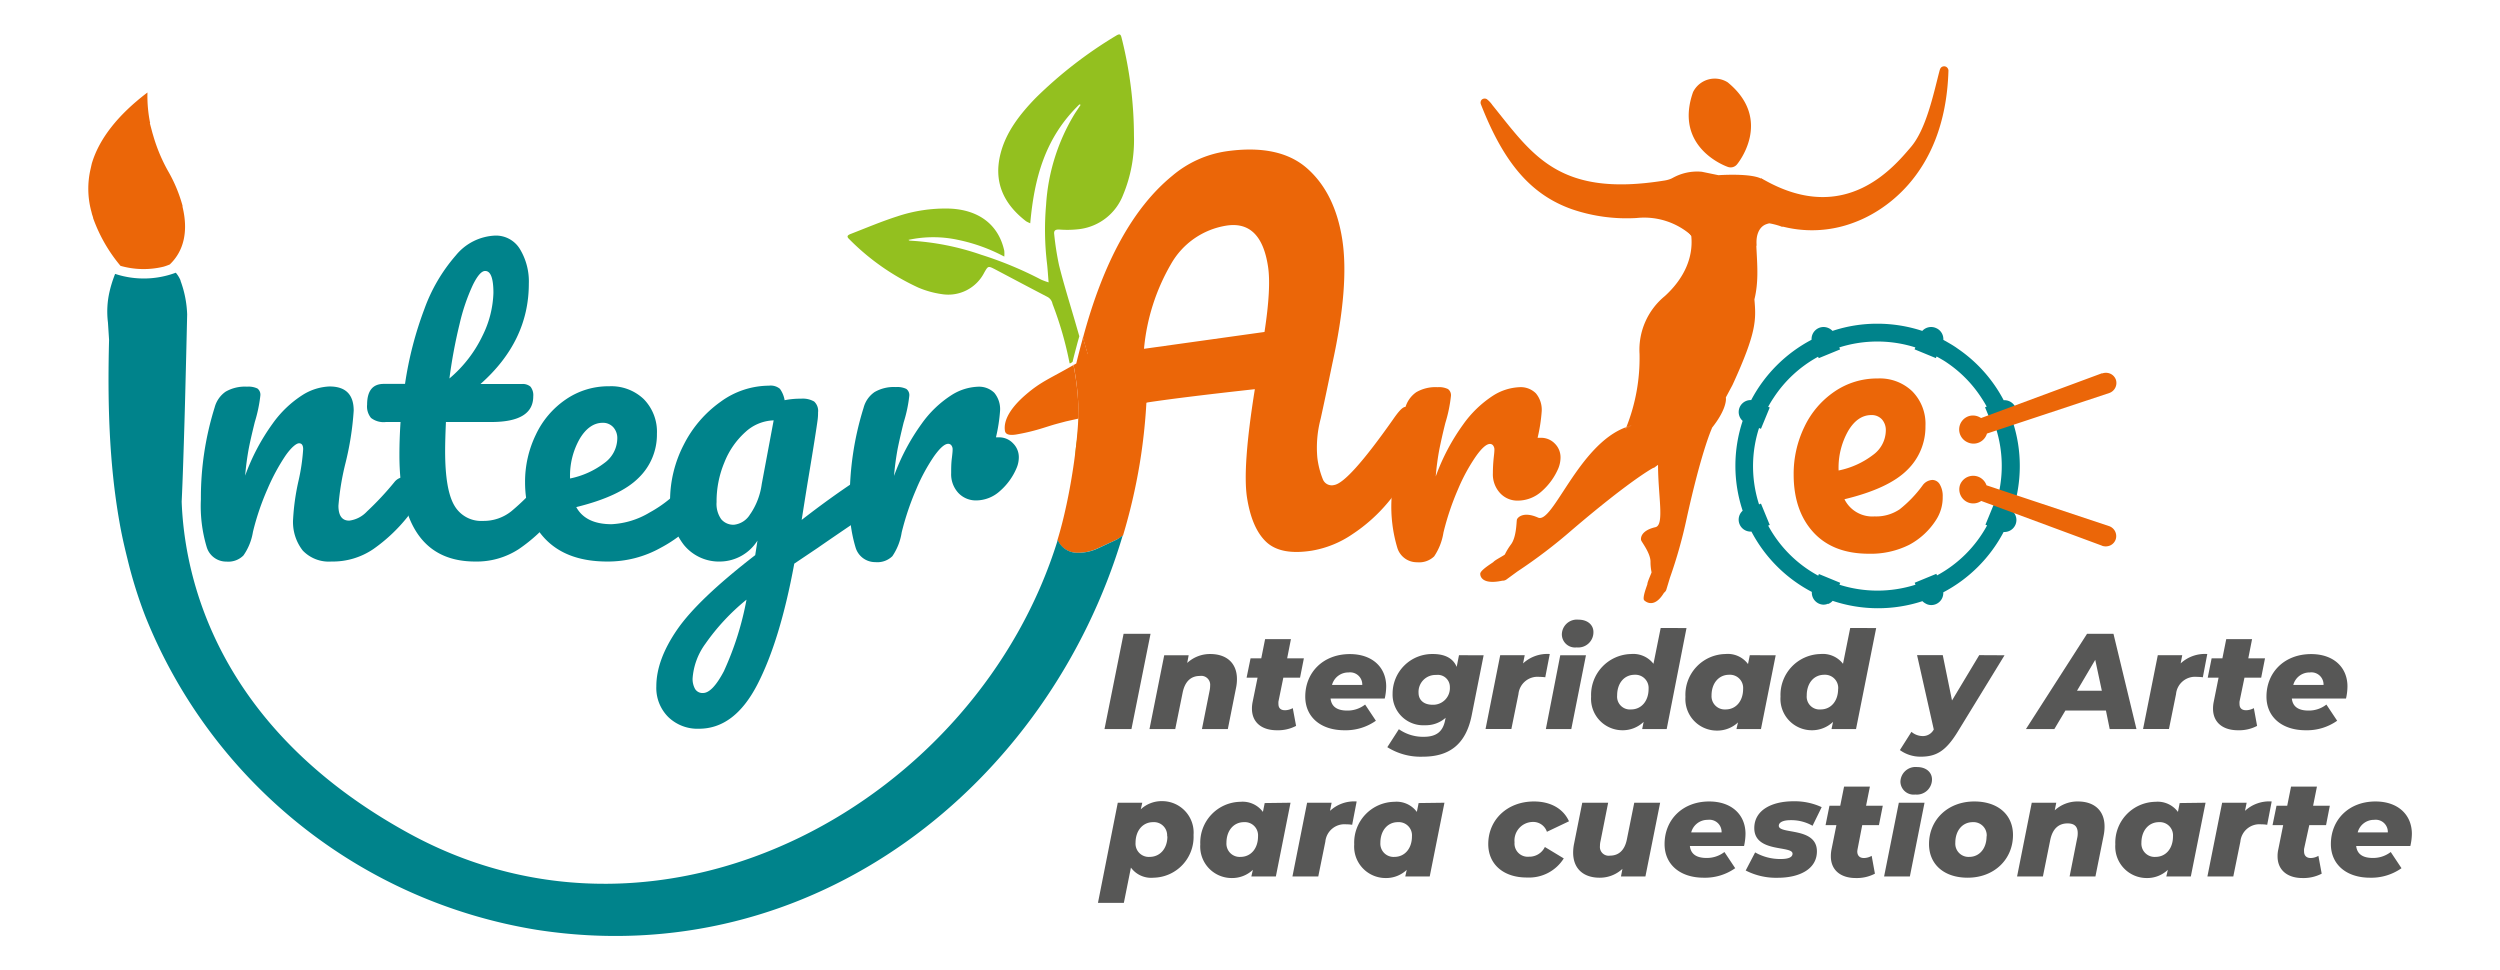 <svg id="Capa_1" data-name="Capa 1" xmlns="http://www.w3.org/2000/svg" viewBox="0 0 378.43 146.86"><defs><style>.cls-1{fill:#00838b;}.cls-2{fill:#eb6608;}.cls-3{fill:#575756;}.cls-4{fill:none;}.cls-5{fill:#93c01f;}</style></defs><path class="cls-1" d="M153.35,67.11a2.93,2.93,0,0,1,.87,2.16,4.17,4.17,0,0,1-.34,1.58,9.49,9.49,0,0,1-2.53,3.49,5.39,5.39,0,0,1-3.6,1.41,3.63,3.63,0,0,1-2.68-1.13,4.16,4.16,0,0,1-1.09-3c0-.71,0-1.48.11-2.31.07-.59.11-1,.11-1.23a1,1,0,0,0-.2-.68.6.6,0,0,0-.47-.22c-.53,0-1.24.62-2.14,1.88a27.88,27.88,0,0,0-2.7,5,41.39,41.39,0,0,0-2.2,6.53,8.79,8.79,0,0,1-1.41,3.6,3.25,3.25,0,0,1-2.58.9,3.09,3.09,0,0,1-3-2.25,21.6,21.6,0,0,1-.87-7.2,45.76,45.76,0,0,1,2.09-13.9,4.16,4.16,0,0,1,1.66-2.39,5.78,5.78,0,0,1,3.23-.76,3.17,3.17,0,0,1,1.58.28,1.16,1.16,0,0,1,.45,1.07,21,21,0,0,1-.85,4c-.37,1.5-.67,2.81-.9,3.94a41.6,41.6,0,0,0-.56,4.16,32.21,32.21,0,0,1,4.17-7.88,16.35,16.35,0,0,1,4.5-4.33,8,8,0,0,1,4-1.29,3.31,3.31,0,0,1,2.51.92,3.87,3.87,0,0,1,.87,2.74,24.93,24.93,0,0,1-.62,4h.51A2.88,2.88,0,0,1,153.35,67.11Z"/><path class="cls-2" d="M24.75,40.37a12.74,12.74,0,0,1-6.51-.13A23.56,23.56,0,0,1,14.09,33l0-.08-.16-.49-.09-.37-.06-.22a13.15,13.15,0,0,1-.09-6.17l.2-.89C15,21,17.88,17.37,22.32,14a20.5,20.5,0,0,0,.41,4.64h-.05l.41,1.54.08.26a25.16,25.16,0,0,0,2.25,5.42,22.17,22.17,0,0,1,2.21,5.28l0,.17c.89,3.66.22,6.67-1.93,8.72A7.89,7.89,0,0,1,24.75,40.37Z"/><path class="cls-3" d="M170.08,95.94h4.08l-2.89,14.42h-4.08Z"/><path class="cls-3" d="M187.24,102.8a6.32,6.32,0,0,1-.15,1.38l-1.23,6.18h-3.92l1.16-5.81a3.4,3.4,0,0,0,.08-.74,1.35,1.35,0,0,0-1.55-1.49c-1.34,0-2.26.81-2.61,2.52l-1.12,5.52H174l2.23-11.17h3.7l-.22,1.16A5.07,5.07,0,0,1,183.2,99C185.59,99,187.24,100.3,187.24,102.8Z"/><path class="cls-3" d="M193.52,106.2a2.76,2.76,0,0,0,0,.37c0,.62.35.94,1,.94a2.51,2.51,0,0,0,1.17-.32l.5,2.69a5.89,5.89,0,0,1-2.91.66c-2.29,0-3.77-1.19-3.77-3.27a4.9,4.9,0,0,1,.1-1l.75-3.69H188.7l.6-2.93h1.62l.58-2.9h3.91l-.57,2.9h2.53l-.58,2.93h-2.53Z"/><path class="cls-3" d="M209.61,105.74h-8.2c.14,1.24,1,1.82,2.53,1.82a4.29,4.29,0,0,0,2.7-.91l1.63,2.45a7.91,7.91,0,0,1-4.76,1.44c-3.59,0-5.93-2-5.93-5.09,0-3.7,2.74-6.44,6.75-6.44,3.4,0,5.5,2,5.5,4.9A8.57,8.57,0,0,1,209.61,105.74Zm-8-2.06h4.6a1.84,1.84,0,0,0-2.08-1.89A2.55,2.55,0,0,0,201.63,103.68Z"/><path class="cls-3" d="M224.58,99.19l-1.81,9.11c-.89,4.43-3.44,6.24-7.38,6.24A9.43,9.43,0,0,1,210,113.1l1.75-2.72a6.35,6.35,0,0,0,3.79,1.15c2,0,2.9-.9,3.21-2.51l.08-.37a4.5,4.5,0,0,1-3.11,1.13A4.64,4.64,0,0,1,210.8,105a6,6,0,0,1,6.12-6c1.61,0,3,.53,3.58,1.95l.35-1.77ZM219.47,104a1.83,1.83,0,0,0-2.08-1.83,2.56,2.56,0,0,0-2.66,2.7c0,1.09.79,1.81,2.11,1.81A2.53,2.53,0,0,0,219.47,104Z"/><path class="cls-3" d="M234.59,99l-.68,3.52a7,7,0,0,0-.88-.06,2.9,2.9,0,0,0-3.18,2.61l-1.07,5.28h-3.91l2.22-11.17h3.71l-.25,1.24A5.39,5.39,0,0,1,234.59,99Z"/><path class="cls-3" d="M236.18,99.19h3.89l-2.22,11.17H234Zm.24-3.17a2.28,2.28,0,0,1,2.52-2.22c1.38,0,2.26.8,2.26,1.87A2.3,2.3,0,0,1,238.67,98,2,2,0,0,1,236.42,96Z"/><path class="cls-3" d="M255.29,95.07l-3,15.29h-3.71l.22-1.09a4.57,4.57,0,0,1-3.23,1.27,4.76,4.76,0,0,1-4.72-5.09A6.19,6.19,0,0,1,246.89,99a3.87,3.87,0,0,1,3.4,1.48l1.09-5.42Zm-5.74,9.21a2,2,0,0,0-2.1-2.14c-1.57,0-2.66,1.25-2.66,3.13a1.94,1.94,0,0,0,2.1,2.12C248.45,107.39,249.55,106.13,249.55,104.28Z"/><path class="cls-3" d="M268.79,99.19l-2.23,11.17h-3.71l.23-1a4.59,4.59,0,0,1-3.23,1.23,4.76,4.76,0,0,1-4.72-5.09A6.17,6.17,0,0,1,261.18,99a3.81,3.81,0,0,1,3.42,1.52l.27-1.34Zm-4.93,5.09a2,2,0,0,0-2.12-2.14c-1.54,0-2.66,1.25-2.66,3.13a2,2,0,0,0,2.13,2.12C262.77,107.39,263.86,106.13,263.86,104.28Z"/><path class="cls-3" d="M284,95.07l-3.05,15.29h-3.71l.23-1.09a4.61,4.61,0,0,1-3.24,1.27,4.75,4.75,0,0,1-4.71-5.09A6.19,6.19,0,0,1,275.58,99a3.86,3.86,0,0,1,3.4,1.48l1.09-5.42Zm-5.75,9.21a2,2,0,0,0-2.1-2.14c-1.57,0-2.66,1.25-2.66,3.13a1.94,1.94,0,0,0,2.1,2.12C277.15,107.39,278.24,106.13,278.24,104.28Z"/><path class="cls-3" d="M303.43,99.19l-7.14,11.66c-1.76,2.84-3.2,3.69-5.55,3.69a5.29,5.29,0,0,1-3.15-1l1.75-2.76a2.65,2.65,0,0,0,1.73.64,1.85,1.85,0,0,0,1.65-1l-2.53-11.25h3.89l1.4,6.86,4.12-6.86Z"/><path class="cls-3" d="M318.78,107.56h-6.14l-1.67,2.8h-4.3l9.25-14.42h4l3.48,14.42h-4.05Zm-.62-3-1-4.68-2.76,4.68Z"/><path class="cls-3" d="M334.12,99l-.67,3.52a7.25,7.25,0,0,0-.89-.06,2.89,2.89,0,0,0-3.17,2.61l-1.07,5.28H324.4l2.23-11.17h3.7l-.24,1.24A5.39,5.39,0,0,1,334.12,99Z"/><path class="cls-3" d="M339,106.2a2.76,2.76,0,0,0,0,.37c0,.62.35.94,1,.94a2.51,2.51,0,0,0,1.17-.32l.49,2.69a5.82,5.82,0,0,1-2.9.66c-2.29,0-3.77-1.19-3.77-3.27a4.9,4.9,0,0,1,.1-1l.74-3.69h-1.64l.59-2.93h1.63l.58-2.9h3.91l-.57,2.9h2.53l-.58,2.93h-2.53Z"/><path class="cls-3" d="M355.12,105.74h-8.2c.14,1.24,1,1.82,2.53,1.82a4.29,4.29,0,0,0,2.7-.91l1.63,2.45a7.91,7.91,0,0,1-4.76,1.44c-3.59,0-5.94-2-5.94-5.09,0-3.7,2.74-6.44,6.76-6.44,3.4,0,5.5,2,5.5,4.9A8.57,8.57,0,0,1,355.12,105.74Zm-8-2.06h4.6a1.84,1.84,0,0,0-2.08-1.89A2.54,2.54,0,0,0,347.14,103.68Z"/><path class="cls-3" d="M180.67,126.39a6.18,6.18,0,0,1-6.06,6.47,3.79,3.79,0,0,1-3.42-1.53l-1.07,5.34H166.2l3-15.16h3.71l-.23,1a4.62,4.62,0,0,1,3.24-1.24A4.76,4.76,0,0,1,180.67,126.39Zm-4,.21a2,2,0,0,0-2.12-2.15c-1.55,0-2.66,1.26-2.66,3.13a2,2,0,0,0,2.12,2.13C175.6,129.71,176.71,128.45,176.71,126.6Z"/><path class="cls-3" d="M195.35,121.51l-2.22,11.16h-3.71l.23-1a4.58,4.58,0,0,1-3.24,1.24,4.76,4.76,0,0,1-4.72-5.09,6.18,6.18,0,0,1,6.06-6.45,3.82,3.82,0,0,1,3.42,1.53l.27-1.34Zm-4.92,5.09a2,2,0,0,0-2.12-2.15c-1.55,0-2.66,1.26-2.66,3.13a2,2,0,0,0,2.12,2.13C189.34,129.71,190.43,128.45,190.43,126.6Z"/><path class="cls-3" d="M205.36,121.32l-.68,3.53a5.57,5.57,0,0,0-.88-.07,2.91,2.91,0,0,0-3.18,2.62l-1.07,5.27h-3.91l2.22-11.16h3.71l-.24,1.23A5.36,5.36,0,0,1,205.36,121.32Z"/><path class="cls-3" d="M218.65,121.51l-2.23,11.16h-3.7l.22-1a4.53,4.53,0,0,1-3.23,1.24,4.76,4.76,0,0,1-4.72-5.09,6.18,6.18,0,0,1,6.06-6.45,3.82,3.82,0,0,1,3.42,1.53l.27-1.34Zm-4.92,5.09a2,2,0,0,0-2.13-2.15c-1.54,0-2.65,1.26-2.65,3.13a2,2,0,0,0,2.12,2.13C212.63,129.71,213.73,128.45,213.73,126.6Z"/><path class="cls-3" d="M225.28,127.77c0-3.69,2.89-6.45,6.92-6.45,2.54,0,4.45,1.11,5.3,3l-3.34,1.59a2.18,2.18,0,0,0-2.16-1.49,2.81,2.81,0,0,0-2.74,3.09,2,2,0,0,0,2.18,2.17,2.6,2.6,0,0,0,2.41-1.47l2.86,1.73a6.19,6.19,0,0,1-5.54,2.89C227.61,132.86,225.28,130.84,225.28,127.77Z"/><path class="cls-3" d="M251.3,121.51l-2.23,11.16h-3.7l.22-1.15a5,5,0,0,1-3.46,1.34c-2.37,0-4-1.3-4-3.81a6.84,6.84,0,0,1,.15-1.38l1.23-6.16h3.92l-1.15,5.79a3.07,3.07,0,0,0-.09.76,1.32,1.32,0,0,0,1.51,1.46c1.32,0,2.24-.8,2.57-2.49l1.11-5.52Z"/><path class="cls-3" d="M264,128.06h-8.2c.14,1.23,1,1.81,2.53,1.81a4.35,4.35,0,0,0,2.7-.9l1.63,2.45a7.91,7.91,0,0,1-4.76,1.44c-3.59,0-5.93-2-5.93-5.09,0-3.71,2.74-6.45,6.75-6.45,3.4,0,5.5,2,5.5,4.91A8.74,8.74,0,0,1,264,128.06ZM256,126h4.6a1.84,1.84,0,0,0-2.08-1.9A2.56,2.56,0,0,0,256,126Z"/><path class="cls-3" d="M264.25,131.77l1.43-2.74a7.63,7.63,0,0,0,3.87,1c1.27,0,1.79-.31,1.79-.81,0-1.27-5.79-.1-5.79-3.87,0-2.68,2.58-4.06,5.95-4.06a9.74,9.74,0,0,1,4.25.89L274.37,125a6.47,6.47,0,0,0-3.32-.85c-1.28,0-1.79.4-1.79.85,0,1.34,5.77.14,5.77,3.87,0,2.68-2.62,4-5.94,4A10.06,10.06,0,0,1,264.25,131.77Z"/><path class="cls-3" d="M281.19,128.51a3.5,3.5,0,0,0-.05.37c0,.62.35,1,1,1a2.42,2.42,0,0,0,1.18-.33l.49,2.7a5.93,5.93,0,0,1-2.9.66c-2.29,0-3.77-1.2-3.77-3.28a4.9,4.9,0,0,1,.1-1.05l.74-3.68h-1.64l.59-2.93h1.63l.58-2.9h3.91l-.58,2.9H285l-.58,2.93h-2.53Z"/><path class="cls-3" d="M287.43,121.51h3.89l-2.22,11.16h-3.9Zm.24-3.17a2.29,2.29,0,0,1,2.52-2.23c1.38,0,2.26.8,2.26,1.88a2.3,2.3,0,0,1-2.53,2.28A2,2,0,0,1,287.67,118.34Z"/><path class="cls-3" d="M292,127.77c0-3.69,2.86-6.45,6.86-6.45,3.56,0,5.85,2,5.85,5.07,0,3.71-2.86,6.47-6.86,6.47C294.27,132.86,292,130.84,292,127.77Zm8.73-1.17a2,2,0,0,0-2.1-2.15c-1.56,0-2.65,1.26-2.65,3.13a2,2,0,0,0,2.1,2.13C299.62,129.71,300.71,128.45,300.71,126.6Z"/><path class="cls-3" d="M318.57,125.11a6.8,6.8,0,0,1-.14,1.38l-1.24,6.18h-3.91l1.15-5.81a3.28,3.28,0,0,0,.08-.74c0-1-.49-1.48-1.54-1.48-1.34,0-2.27.8-2.62,2.51l-1.11,5.52h-3.91l2.22-11.16h3.71l-.23,1.15a5.09,5.09,0,0,1,3.51-1.34C316.93,121.32,318.57,122.62,318.57,125.11Z"/><path class="cls-3" d="M333.86,121.51l-2.23,11.16h-3.71l.23-1a4.55,4.55,0,0,1-3.23,1.24,4.76,4.76,0,0,1-4.72-5.09,6.18,6.18,0,0,1,6.06-6.45,3.82,3.82,0,0,1,3.42,1.53l.26-1.34Zm-4.93,5.09a2,2,0,0,0-2.12-2.15c-1.54,0-2.66,1.26-2.66,3.13a2,2,0,0,0,2.13,2.13C327.84,129.71,328.93,128.45,328.93,126.6Z"/><path class="cls-3" d="M343.87,121.32l-.68,3.53a5.69,5.69,0,0,0-.89-.07,2.9,2.9,0,0,0-3.17,2.62l-1.07,5.27h-3.92l2.23-11.16h3.71l-.25,1.23A5.39,5.39,0,0,1,343.87,121.32Z"/><path class="cls-3" d="M348.77,128.51a3.15,3.15,0,0,0,0,.37c0,.62.35,1,1,1a2.41,2.41,0,0,0,1.17-.33l.5,2.7a6,6,0,0,1-2.91.66c-2.28,0-3.77-1.2-3.77-3.28a4.36,4.36,0,0,1,.11-1.05l.74-3.68H344l.6-2.93h1.62l.58-2.9h3.92l-.58,2.9h2.53l-.57,2.93h-2.54Z"/><path class="cls-3" d="M364.86,128.06h-8.2c.14,1.23,1,1.81,2.53,1.81a4.35,4.35,0,0,0,2.7-.9l1.63,2.45a7.91,7.91,0,0,1-4.76,1.44c-3.58,0-5.93-2-5.93-5.09,0-3.71,2.74-6.45,6.75-6.45,3.4,0,5.51,2,5.51,4.91A8.72,8.72,0,0,1,364.86,128.06Zm-8-2.06h4.59a1.84,1.84,0,0,0-2.08-1.9A2.54,2.54,0,0,0,356.89,126Z"/><path class="cls-1" d="M305.74,70.54a21.43,21.43,0,0,0-1.1-6.8,1.8,1.8,0,0,0,.6-1.34,1.82,1.82,0,0,0-1.81-1.82h-.13a21.61,21.61,0,0,0-6.89-7.76l-.4-.28c-.23-.15-.46-.3-.7-.44l-.72-.42-.42-.23s0-.09,0-.13a1.81,1.81,0,0,0-1.13-1.67,1.75,1.75,0,0,0-.72-.15,1.81,1.81,0,0,0-1.34.59,21.75,21.75,0,0,0-6.8-1.09,21.4,21.4,0,0,0-6.79,1.09,1.89,1.89,0,0,0-1.36-.59,1.82,1.82,0,0,0-1.81,1.81.49.49,0,0,0,0,.12,21.81,21.81,0,0,0-9.14,9.13H265a1.81,1.81,0,0,0-1.81,1.81,1.79,1.79,0,0,0,.6,1.34,21.57,21.57,0,0,0,0,13.6A1.81,1.81,0,0,0,265,80.47h.12a21.7,21.7,0,0,0,9.14,9.13.49.49,0,0,0,0,.12A1.82,1.82,0,0,0,276,91.53a1.75,1.75,0,0,0,.72-.15l0,.05a1.73,1.73,0,0,0,.69-.48A21.63,21.63,0,0,0,291,91a2,2,0,0,0,.47.35l.19.1h0a1.77,1.77,0,0,0,.69.14,1.82,1.82,0,0,0,1.81-1.81s0-.08,0-.12a21.73,21.73,0,0,0,9.13-9.13h.13a1.82,1.82,0,0,0,1.81-1.81,1.79,1.79,0,0,0-.6-1.34A21.47,21.47,0,0,0,305.74,70.54Zm-3.57,5.77-.3-.12-1.33,3.24.25.1a18.73,18.73,0,0,1-7.58,7.57l-.1-.24-1.75.72v0l-1.53.63.12.3a19,19,0,0,1-11.51,0l.12-.29,0,0h0l-3.23-1.33-.1.25a18.75,18.75,0,0,1-7.58-7.58l.24-.1-1.33-3.23-.29.12a18.81,18.81,0,0,1,0-11.56l.29.12,1.33-3.23-.24-.1c.25-.46.52-.91.81-1.34l0,0A18.79,18.79,0,0,1,275.21,54l.09.22h0v0l3.24-1.33-.12-.3a19,19,0,0,1,11.51,0l-.12.29,0,0h0l3.23,1.33.1-.25c.33.18.66.37,1,.57h0c.32.19.62.4.92.61l.07.05a18.65,18.65,0,0,1,4.78,5v0c.29.44.57.89.82,1.36l-.25.1,1.33,3.23.3-.12a19,19,0,0,1,0,11.55Z"/><path class="cls-1" d="M31.28,82.78a21.6,21.6,0,0,1-.87-7.2,45.76,45.76,0,0,1,2.08-13.9,4.21,4.21,0,0,1,1.66-2.39,5.84,5.84,0,0,1,3.24-.76,3.19,3.19,0,0,1,1.58.28,1.18,1.18,0,0,1,.44,1.07,21.53,21.53,0,0,1-.84,4c-.37,1.5-.68,2.81-.9,3.94A41.6,41.6,0,0,0,37.11,72a31.87,31.87,0,0,1,4.16-7.88,16.41,16.41,0,0,1,4.53-4.33,8.25,8.25,0,0,1,4.08-1.29q3.66,0,3.66,3.66a44.89,44.89,0,0,1-1.24,7.93,39.34,39.34,0,0,0-1.07,6.47c0,1.5.55,2.25,1.63,2.25a4.41,4.41,0,0,0,2.68-1.38A45,45,0,0,0,59.68,73a2,2,0,0,1,1.51-.79,1.31,1.31,0,0,1,1.16.68,3.5,3.5,0,0,1,.42,1.85,5.18,5.18,0,0,1-1.07,3.49,24.87,24.87,0,0,1-5.21,4.9A10.92,10.92,0,0,1,50.16,85a5.45,5.45,0,0,1-4.33-1.66,7,7,0,0,1-1.46-4.81,34.66,34.66,0,0,1,.79-5.63A29.83,29.83,0,0,0,45.89,68c0-.6-.21-.9-.62-.9s-1.18.62-2.06,1.88a30.69,30.69,0,0,0-2.7,5,38.59,38.59,0,0,0-2.22,6.53,8.59,8.59,0,0,1-1.44,3.57,3.22,3.22,0,0,1-2.56.93A3.08,3.08,0,0,1,31.28,82.78Z"/><path class="cls-1" d="M84.46,72.88a3.49,3.49,0,0,1,.43,1.85,5.18,5.18,0,0,1-1.07,3.49,24.26,24.26,0,0,1-5.29,4.9A11.66,11.66,0,0,1,71.94,85Q60.47,85,60.46,68.88c0-1.65.06-3.32.17-5h-2.2a3.1,3.1,0,0,1-2.27-.62,2.73,2.73,0,0,1-.59-2c0-2.1.84-3.15,2.53-3.15h3.21a54.51,54.51,0,0,1,2.92-11.31A25.5,25.5,0,0,1,69,38.66a8.11,8.11,0,0,1,6-3A4.24,4.24,0,0,1,78.7,37.7a9.47,9.47,0,0,1,1.35,5.24q0,8.72-7.32,15.19H79a1.78,1.78,0,0,1,1.3.4A2.08,2.08,0,0,1,80.72,60q0,3.88-6.36,3.88H67.5c-.08,1.88-.12,3.34-.12,4.39q0,5.85,1.38,8.22a4.68,4.68,0,0,0,4.36,2.36,6.69,6.69,0,0,0,4.28-1.46A34.5,34.5,0,0,0,81.79,73a2,2,0,0,1,1.52-.79A1.3,1.3,0,0,1,84.46,72.88ZM71.58,43.13a29.74,29.74,0,0,0-2,5.86,77.21,77.21,0,0,0-1.55,8.3,19.32,19.32,0,0,0,5-6.45,15.54,15.54,0,0,0,1.66-6.5c0-2.21-.41-3.32-1.24-3.32C72.9,41,72.27,41.73,71.58,43.13Z"/><path class="cls-1" d="M106.58,72.88a3.5,3.5,0,0,1,.42,1.85,5.13,5.13,0,0,1-1.07,3.49,20.54,20.54,0,0,1-5.88,4.68A16.35,16.35,0,0,1,91.92,85q-5.91,0-9.17-3.2t-3.27-8.78a16.32,16.32,0,0,1,1.64-7.24,13.26,13.26,0,0,1,4.52-5.31,11.37,11.37,0,0,1,6.56-2,7.13,7.13,0,0,1,5.24,1.94,7.05,7.05,0,0,1,2,5.26,9.09,9.09,0,0,1-2.78,6.67q-2.79,2.79-9.43,4.42c.94,1.72,2.72,2.59,5.35,2.59a12.36,12.36,0,0,0,5.77-1.78,19.09,19.09,0,0,0,5.6-4.64,2,2,0,0,1,1.52-.79A1.31,1.31,0,0,1,106.58,72.88ZM87.73,66.46a11.28,11.28,0,0,0-1.44,5.85v.12a12.77,12.77,0,0,0,5.23-2.37,4.64,4.64,0,0,0,1.92-3.66,2.45,2.45,0,0,0-.59-1.71A2.09,2.09,0,0,0,91.24,64C89.86,64,88.68,64.85,87.73,66.46Z"/><path class="cls-1" d="M132.13,73a3.41,3.41,0,0,1,.42,1.77,4.39,4.39,0,0,1-.39,2,3.61,3.61,0,0,1-1.24,1.29q-4.84,3.27-7.09,4.84l-3.6,2.42q-2.15,11.66-5.6,18.32t-8.81,6.67a6.35,6.35,0,0,1-4.67-1.78,6.21,6.21,0,0,1-1.8-4.64q0-4,3.15-8.58t11.82-11.28l.34-2.2A6.78,6.78,0,0,1,109.09,85a6.85,6.85,0,0,1-5.58-2.53,10.16,10.16,0,0,1-2.08-6.64,18.44,18.44,0,0,1,2.08-8.53,17.78,17.78,0,0,1,5.55-6.47,12.51,12.51,0,0,1,7.34-2.45,2.18,2.18,0,0,1,1.66.48,4.08,4.08,0,0,1,.71,1.72,12,12,0,0,1,2.47-.23,3.47,3.47,0,0,1,2,.43,1.93,1.93,0,0,1,.59,1.66,7.55,7.55,0,0,1-.06,1.07c-.15,1.16-.61,4.1-1.4,8.83-.15.9-.31,1.89-.48,2.95l-.54,3.41q4.34-3.37,8.33-6a2.66,2.66,0,0,1,1.3-.45A1.29,1.29,0,0,1,132.13,73Zm-22.51,28.5A45.92,45.92,0,0,0,113,90.77a32.79,32.79,0,0,0-6.24,6.7,10.07,10.07,0,0,0-1.92,5.23,3.1,3.1,0,0,0,.37,1.58,1.3,1.3,0,0,0,1.21.62Q107.85,104.9,109.62,101.52Zm4-23.75a10.59,10.59,0,0,0,1.69-4.5l1.8-9.62a6.62,6.62,0,0,0-4.28,1.77A12.17,12.17,0,0,0,109.65,70a15.25,15.25,0,0,0-1.18,6,4,4,0,0,0,.7,2.59,2.4,2.4,0,0,0,1.94.84A3.25,3.25,0,0,0,113.59,77.77Z"/><path class="cls-2" d="M235.35,67.14a2.92,2.92,0,0,1,.87,2.17,4.39,4.39,0,0,1-.33,1.58,9.69,9.69,0,0,1-2.53,3.49,5.43,5.43,0,0,1-3.61,1.4,3.55,3.55,0,0,1-2.67-1.13,4.16,4.16,0,0,1-1.1-3q0-1.08.12-2.31c.07-.6.11-1,.11-1.24a1,1,0,0,0-.2-.67.58.58,0,0,0-.47-.23c-.53,0-1.25.63-2.14,1.89a27.5,27.5,0,0,0-2.71,5,40.26,40.26,0,0,0-2.19,6.52,8.93,8.93,0,0,1-1.41,3.61,3.28,3.28,0,0,1-2.59.89,3.08,3.08,0,0,1-3-2.24,21.71,21.71,0,0,1-.87-7.21,45.76,45.76,0,0,1,2.08-13.9,4.25,4.25,0,0,1,1.67-2.39,5.78,5.78,0,0,1,3.23-.76,3.1,3.1,0,0,1,1.57.28,1.15,1.15,0,0,1,.45,1.07,21.53,21.53,0,0,1-.84,4.05c-.38,1.5-.67,2.82-.9,3.94a39.44,39.44,0,0,0-.56,4.17,31.84,31.84,0,0,1,4.16-7.88,16.69,16.69,0,0,1,4.5-4.34,8.08,8.08,0,0,1,4-1.29,3.25,3.25,0,0,1,2.5.93,3.86,3.86,0,0,1,.88,2.73,24.93,24.93,0,0,1-.62,4h.5A2.87,2.87,0,0,1,235.35,67.14Z"/><path class="cls-2" d="M293.65,73.36a3.45,3.45,0,0,1,.42,1.85,6.21,6.21,0,0,1-1,3.49A10.93,10.93,0,0,1,289,82.47a13,13,0,0,1-6.11,1.35c-3.6,0-6.4-1.08-8.38-3.23s-3-5.08-3-8.75a16.31,16.31,0,0,1,1.63-7.24,13.37,13.37,0,0,1,4.53-5.31,11.37,11.37,0,0,1,6.56-2,7.09,7.09,0,0,1,5.23,1.94,7,7,0,0,1,2,5.26,9.09,9.09,0,0,1-2.78,6.67c-1.86,1.85-5,3.33-9.48,4.41a4.71,4.71,0,0,0,4.55,2.6,6.37,6.37,0,0,0,3.8-1.07,18.55,18.55,0,0,0,3.46-3.6,1.93,1.93,0,0,1,1.52-.85A1.32,1.32,0,0,1,293.65,73.36Zm-13.9-8.11a11.28,11.28,0,0,0-1.44,5.85v.12a12.77,12.77,0,0,0,5.23-2.37,4.63,4.63,0,0,0,1.92-3.66,2.45,2.45,0,0,0-.59-1.71,2.09,2.09,0,0,0-1.61-.65C281.88,62.83,280.7,63.64,279.75,65.25Z"/><path class="cls-4" d="M185.66,34.14A11.75,11.75,0,0,0,177.24,40a31.11,31.11,0,0,0-4.07,12.81l18.24-2.55q1-6.72.53-9.93Q190.88,33.35,185.66,34.14Z"/><path class="cls-4" d="M185.66,34.14A11.75,11.75,0,0,0,177.24,40a31.11,31.11,0,0,0-4.07,12.81l18.24-2.55q1-6.72.53-9.93Q190.88,33.35,185.66,34.14Z"/><path class="cls-5" d="M162.36,54.77c.2-.87.42-1.67.64-2.5.12-.47.25-.91.38-1.37l-.7-2.42c-.81-2.77-1.67-5.53-2.37-8.33a42.8,42.8,0,0,1-.73-4.67c-.08-.58.15-.77.83-.73a15.25,15.25,0,0,0,3-.07A8.18,8.18,0,0,0,170,29.52a21.55,21.55,0,0,0,1.65-9,60.93,60.93,0,0,0-1.88-14.82c-.13-.55-.31-.62-.84-.29a64.91,64.91,0,0,0-12.17,9.43c-2.4,2.48-4.47,5.15-5.3,8.39-1.11,4.31.46,7.65,3.87,10.27a6.22,6.22,0,0,0,.62.3c.6-6.65,2.15-12.88,7.45-18l.18.07-.86,1.29A30,30,0,0,0,158.35,31a43.19,43.19,0,0,0,.13,8.81c.11.93.16,1.87.25,2.93a9.85,9.85,0,0,1-1.15-.42,55.93,55.93,0,0,0-9.06-3.76,39.45,39.45,0,0,0-10.76-2.13.33.33,0,0,1-.24-.12,17.71,17.71,0,0,1,7.5,0,26.1,26.1,0,0,1,7,2.53,4.93,4.93,0,0,0,0-.87c-.87-4-3.92-6.27-8.43-6.4a23,23,0,0,0-7.79,1.19c-2.37.76-4.68,1.74-7,2.64-.6.23-.65.43-.22.83A35.63,35.63,0,0,0,139,43.53a14.15,14.15,0,0,0,3.61,1A6.11,6.11,0,0,0,149,41.24c.58-1,.58-1,1.59-.49,2.63,1.39,5.26,2.79,7.9,4.16a1.5,1.5,0,0,1,.83,1.09,53.2,53.2,0,0,1,2.59,9l.1,0Z"/><path class="cls-5" d="M163,66.75c-1.49,9.47,4.77-2.45,4.77-2.45l-.55-1.9-3.93.89A26.62,26.62,0,0,1,163,66.75Z"/><path class="cls-2" d="M214.61,65.08c-.38-2.46-1-3.62-1.93-3.48-.42.06-1,.71-1.84,1.93q-6.74,9.57-8.9,9.89a1.44,1.44,0,0,1-1.7-.88,12.83,12.83,0,0,1-.83-3.24,17.05,17.05,0,0,1,.5-5.91c.55-2.49,1.13-5.26,1.76-8.31q2.61-11.89,1.5-18.9t-5.34-10.72c-2.81-2.46-6.89-3.32-12.25-2.55a16.33,16.33,0,0,0-8.13,3.7C171.5,31.47,167,39.7,163.93,51.15l3.26,11.25,6.56-1.49q5.06-.77,16.2-2-1.89,11.77-1.19,16.39c.48,3.07,1.43,5.31,2.88,6.7s3.74,1.85,6.9,1.36a15.43,15.43,0,0,0,6.18-2.5,24.69,24.69,0,0,0,5.38-4.81,21.75,21.75,0,0,0,3.57-5.88A10.21,10.21,0,0,0,214.61,65.08Zm-23.2-14.83L173.17,52.8A31.11,31.11,0,0,1,177.24,40a11.75,11.75,0,0,1,8.42-5.85q5.22-.8,6.28,6.18Q192.44,43.53,191.41,50.25Z"/><path class="cls-2" d="M162.49,55.26c-3.62,2.09-4.87,2.47-7.19,4.46s-3.43,3.89-3.18,5.49c.08.54.63.72,1.65.57a30.41,30.41,0,0,0,4.14-1c1.75-.54,1.16-.39,3.47-1l1.88-.42A39.15,39.15,0,0,0,162.49,55.26Z"/><path class="cls-2" d="M163.55,52.52c-.21.83-.43,1.64-.63,2.5l-.33.19-.1,0a39.15,39.15,0,0,1,.77,8l3.93-.89-3.26-11.25C163.81,51.61,163.67,52.05,163.55,52.52Z"/><path class="cls-2" d="M163.17,57.4c.67,7-1.19,18.17-3.1,24.34a3.25,3.25,0,0,0,3,1.94,7.14,7.14,0,0,0,3-.63L169,81.7a5.7,5.7,0,0,0,1-.66,87.83,87.83,0,0,0,2.5-10.72,86.75,86.75,0,0,0,1.15-12.41c0-.64.05-1.28.05-1.92C173.65,47.36,162.64,51.84,163.17,57.4Z"/><path class="cls-2" d="M27.28,42.42l0,0,0,.06Z"/><path class="cls-1" d="M169,81.7l-2.89,1.35a7.14,7.14,0,0,1-3,.63,3.25,3.25,0,0,1-3-1.94c-12.19,39.51-59.22,65.78-98.22,44.4-29.6-16.22-34-39.46-34.39-50.2.08-1.7.16-3.71.23-5.87h0c.13-3.88.26-8.23.35-12.06.15-5.8.25-10.42.25-10.42a16.16,16.16,0,0,0-1-5.08l0-.06a4.37,4.37,0,0,0-.72-1.17l0,0a13.83,13.83,0,0,1-9.18.18l0,0c-.07.15-.17.43-.26.68a17.71,17.71,0,0,0-.57,1.93,13.43,13.43,0,0,0-.26,4.74l.17,2.64C16.27,60.69,16.49,70,18.08,79c.32,1.87.74,3.71,1.2,5.55A68.56,68.56,0,0,0,22,93.29a77.11,77.11,0,0,0,59.25,47.46c41.89,6.51,77.48-22,88.7-59.71A5.7,5.7,0,0,1,169,81.7Z"/><path class="cls-2" d="M247.12,64.31a.34.34,0,0,1-.12.06,7.84,7.84,0,0,0-.77.27l-.06.19Z"/><path class="cls-2" d="M261.52,12.46a3.67,3.67,0,0,0-5.24,1.48c-3,8.53,5.25,11.32,5.25,11.32a1.24,1.24,0,0,0,1.43-.41S268.52,18.18,261.52,12.46Z"/><path class="cls-2" d="M252,27.32c-16.07,2.61-20-3.87-26.1-11.42a3.92,3.92,0,0,0-.85-.9.67.67,0,0,0-.75.08l0,0a.67.67,0,0,0-.14.69c3.51,9,7.64,13.74,13.84,15.92A25.63,25.63,0,0,0,247.75,33v0a10.79,10.79,0,0,1,8.37,2.72,26.51,26.51,0,0,0-3-8.74A4.24,4.24,0,0,1,252,27.32Z"/><path class="cls-2" d="M247.12,64.31a.34.34,0,0,1-.12.06,7.84,7.84,0,0,0-.77.27l-.06.19Z"/><path class="cls-2" d="M266.51,31.12a22.27,22.27,0,0,1-5.56-4,1.12,1.12,0,0,1-.54.21,2.46,2.46,0,0,1-1-.13,26.68,26.68,0,0,1-3.39,8.61c.29,3.08-1,6.26-4,9a10.51,10.51,0,0,0-3.84,8.76,28.26,28.26,0,0,1-2,11.1,7.84,7.84,0,0,1,.77-.27.34.34,0,0,0,.12-.06l-1,.52.06-.19c-7.18,2.62-11.07,14.68-13.31,13.68s-3.12,0-3.2.3-.05,2.62-.89,3.75a9.36,9.36,0,0,0-.93,1.52c-.06.13-1.54.87-1.73,1.14-.07.1-2.1,1.28-2,1.84,0,0-.07,1.73,3.34,1a1,1,0,0,0,.58-.15l1.71-1.25A78.23,78.23,0,0,0,238,80.18C246.42,73,249.9,71,250.29,70.81l.08,0,.61-.45c0,4.69,1,9.12-.39,9.44-2.26.52-2.26,1.71-2.16,2s1.4,1.93,1.41,3.21a7.87,7.87,0,0,0,.16,1.61c0,.13-.65,1.48-.63,1.79,0,.1-.82,2.07-.49,2.45,0,0,1.4,1.52,3-1.13a1,1,0,0,0,.34-.42l.56-1.85a72.52,72.52,0,0,0,2.55-9.06c2.18-9.86,3.64-13.19,3.8-13.56l0-.06c2.06-2.59,2.15-4.1,2.13-4.47a.37.37,0,0,1,0-.18l1-1.87c3.67-8,3.57-9.86,3.31-12.94h0C266.81,40.28,264.9,35.73,266.51,31.12Z"/><path class="cls-2" d="M269.74,34.32l.2,0a17.91,17.91,0,0,0,11-.75c3.17-1.21,13.52-6.42,14-22.86a.61.61,0,0,0-.08-.32.68.68,0,0,0-.17-.21.64.64,0,0,0-.61-.11c-.35.12-.42.39-.52.76-.89,3.43-2,8.75-4.32,11.45-2.57,3-9.81,11.82-22,5.06-.24-.13-.46-.24-.65-.36a22,22,0,0,0-1.53,6.67,11.57,11.57,0,0,1,4.46.59A.57.57,0,0,0,269.74,34.32Z"/><path class="cls-2" d="M253.08,27A7.58,7.58,0,0,1,257.61,26l2.52.52s6.3-.46,7,1c0,0,4.42,5.08.32,6.39-1.86.59-1.57,3.28-1.57,3.28l-9.81-1.39-2.28-3.1Z"/><path class="cls-2" d="M318.18,56.5l-18.3,6.78a2.69,2.69,0,0,0-.29-.16A2.1,2.1,0,0,0,298,63a2.12,2.12,0,0,0-.23,3.92,2.12,2.12,0,0,0,3-1.29l18.52-6.14a1.61,1.61,0,0,0,1-2,1.58,1.58,0,0,0-.8-.9,1.67,1.67,0,0,0-1.28-.06Zm0,0"/><path class="cls-2" d="M318.18,82.61a1.67,1.67,0,0,0,1.28-.06,1.57,1.57,0,0,0,.8-.91,1.6,1.6,0,0,0-1-2L300.7,73.46a2.13,2.13,0,0,0-4-.08A2.14,2.14,0,0,0,298,76.09a2.1,2.1,0,0,0,1.62-.1,2.69,2.69,0,0,0,.29-.16l18.3,6.78Zm0,0"/></svg>